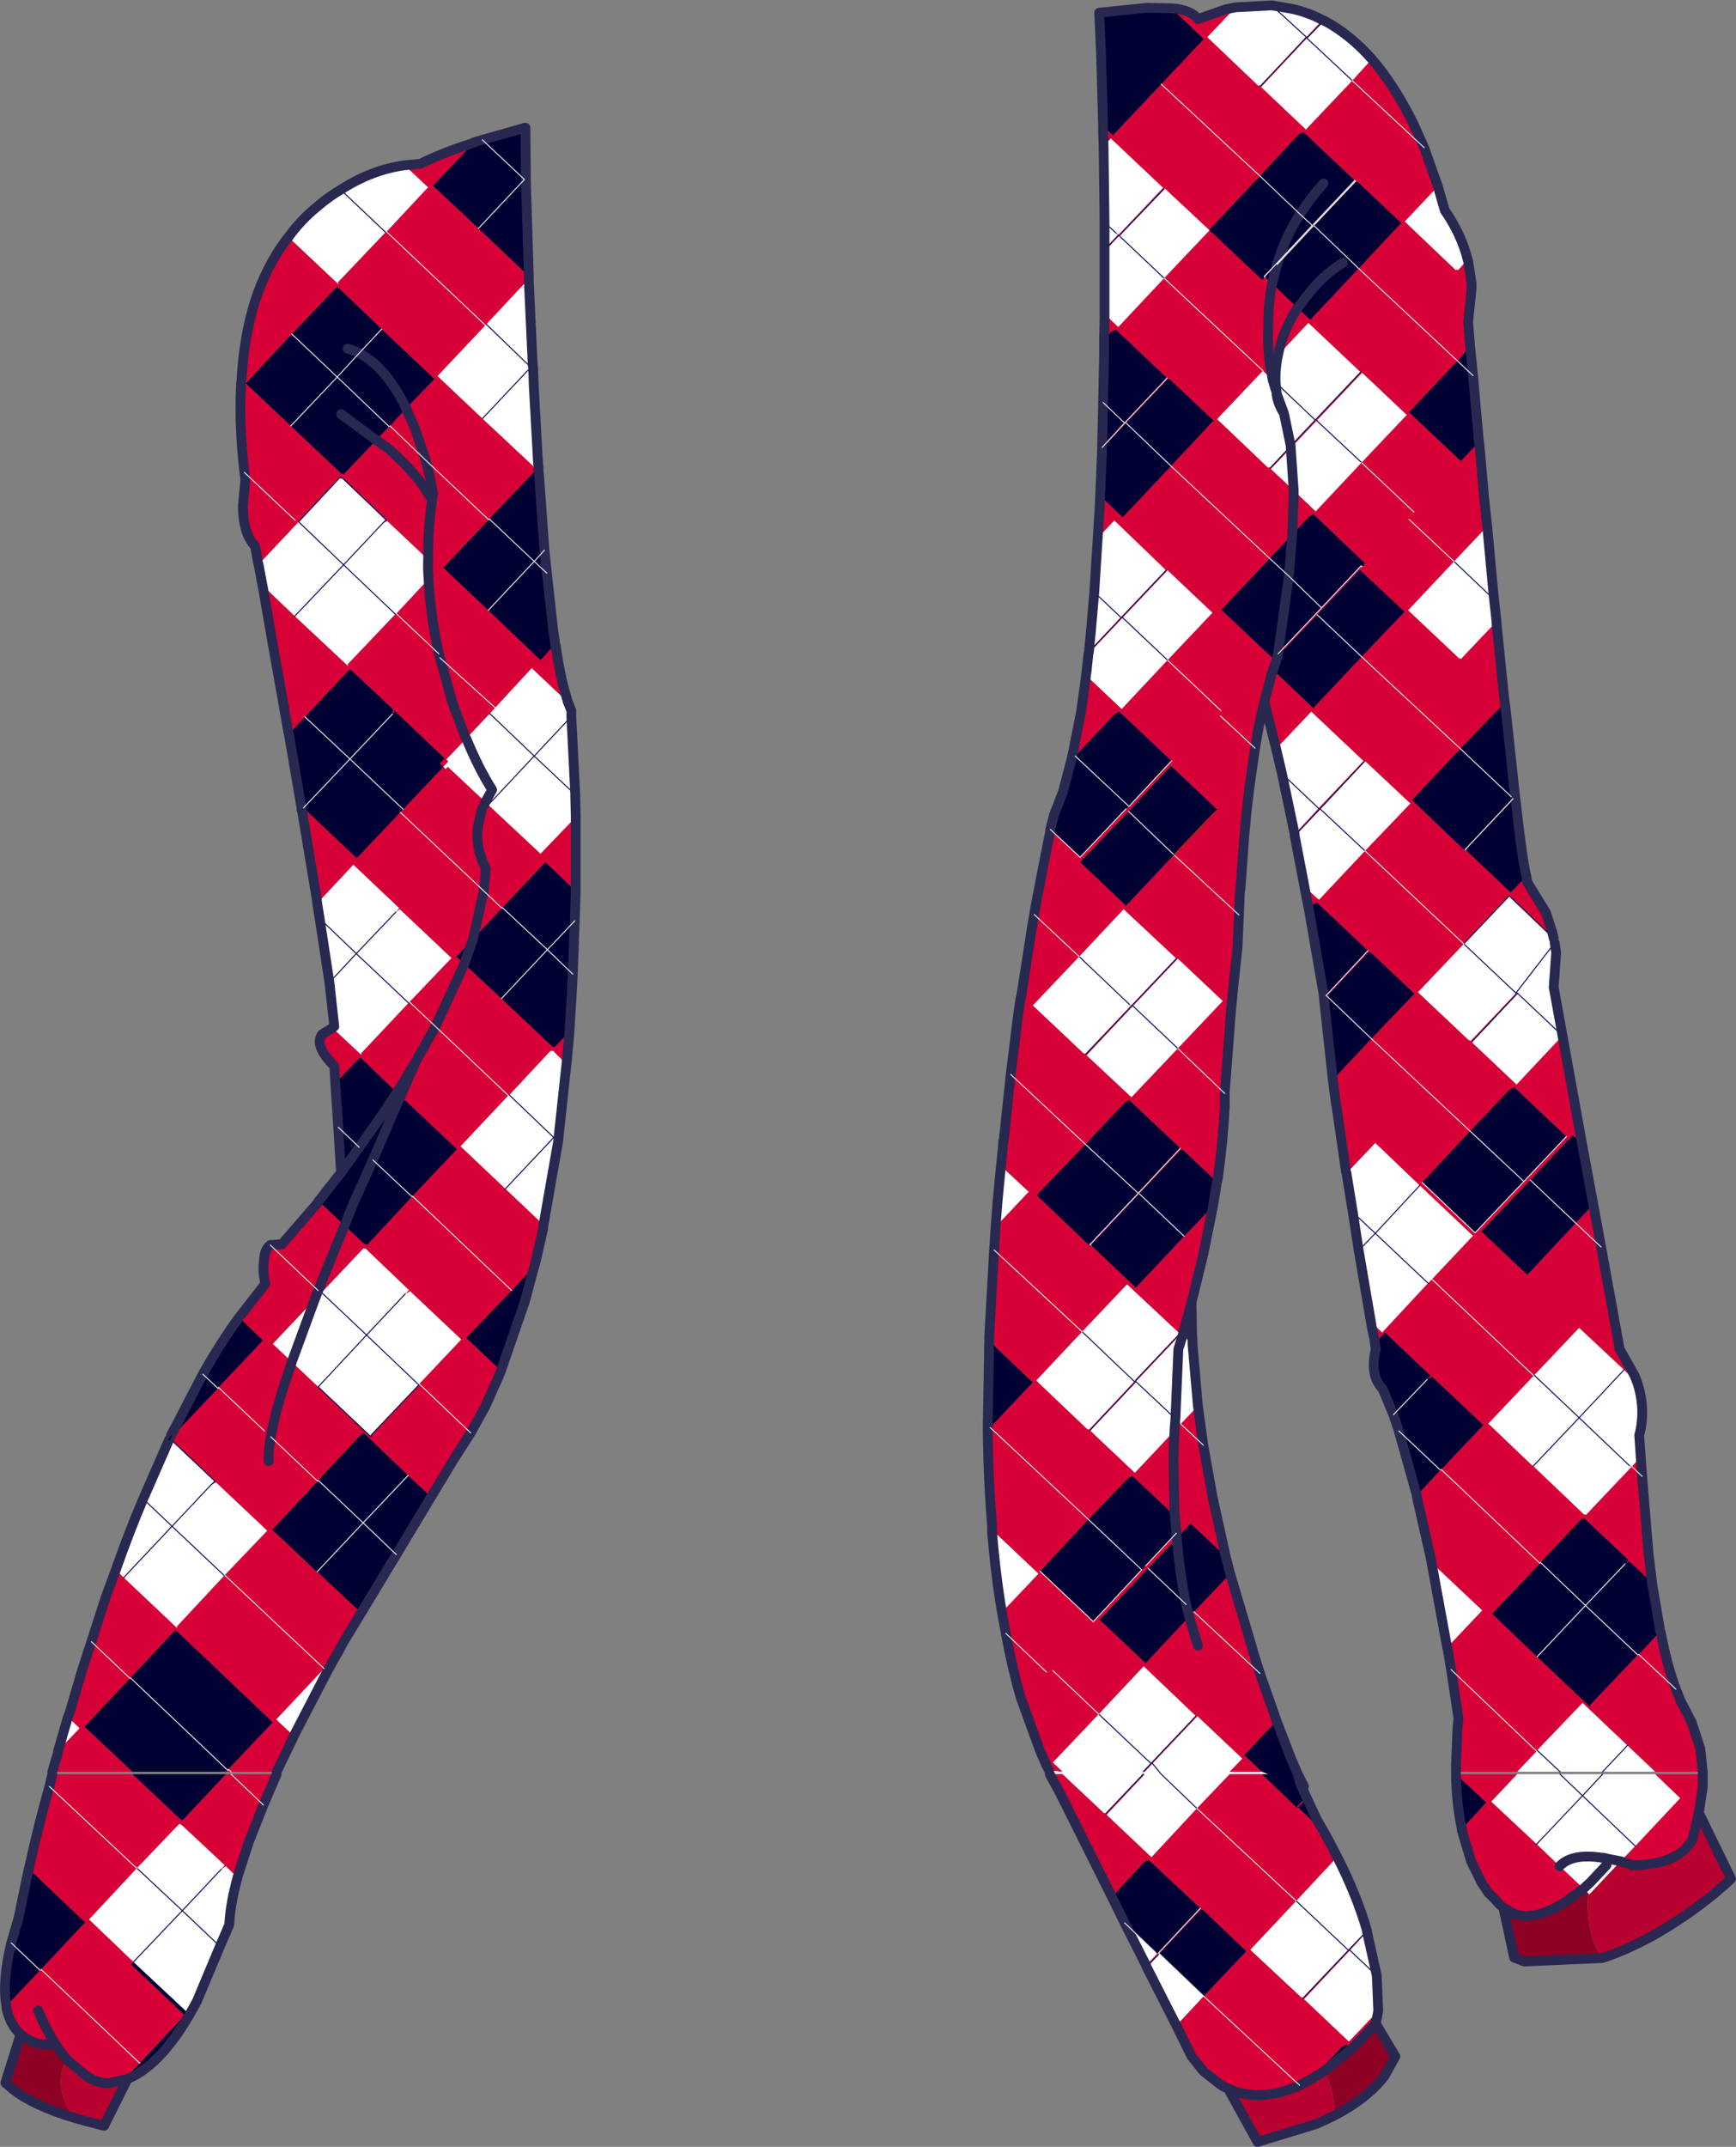 <?xml version="1.0" encoding="UTF-8" standalone="no"?>
<svg xmlns:xlink="http://www.w3.org/1999/xlink" height="219.5px" width="177.6px" xmlns="http://www.w3.org/2000/svg">
  <rect width="100%" height="100%" fill="#808080" stroke="none"/>
  <g transform="matrix(1.0, 0.0, 0.0, 1.0, 0.5, 0.5)">
    <path d="M149.65 26.05 L148.65 27.15 148.55 27.05 148.45 27.15 143.2 22.15 146.6 18.55 147.3 21.0 Q149.0 23.45 149.65 26.05 M137.85 7.75 L133.1 12.75 128.5 8.4 133.2 3.4 134.95 1.6 Q137.6 3.0 139.85 5.55 L137.85 7.75 133.2 3.4 137.85 7.75 M134.8 1.55 L133.15 3.3 128.45 8.3 128.35 8.2 128.25 8.3 123.0 3.3 125.9 0.25 129.6 0.05 131.65 0.4 Q133.3 0.75 134.8 1.55 M29.0 23.75 Q30.3 21.95 32.05 20.55 33.15 19.6 34.35 18.9 L38.95 23.25 34.35 18.9 Q37.55 16.85 40.9 16.4 L43.3 18.65 39.05 23.2 38.95 23.25 34.05 28.4 34.15 28.5 34.1 28.55 29.0 23.75 M53.6 28.2 L54.0 36.85 53.8 37.05 54.05 37.2 54.1 38.85 54.55 46.95 54.25 47.25 54.35 47.35 54.3 47.4 48.85 42.3 44.25 37.95 49.15 32.75 49.25 32.65 53.5 28.1 53.6 28.2 M57.6 71.3 L57.75 71.65 57.95 72.15 57.95 72.75 58.35 80.75 58.35 80.95 58.4 83.05 54.8 86.8 49.45 81.8 49.15 81.5 45.3 77.9 45.1 78.15 44.85 77.9 45.35 77.35 45.15 77.15 47.2 75.0 Q48.45 78.05 49.85 80.25 L49.15 81.5 49.85 80.25 Q48.45 78.05 47.2 75.0 L49.6 72.45 50.15 71.85 53.9 67.8 57.6 71.3 M57.45 108.3 L56.7 115.25 56.15 115.8 51.6 111.45 56.15 115.8 51.2 121.05 46.6 116.7 51.5 111.5 51.6 111.45 55.85 106.9 55.95 107.0 56.05 106.9 57.45 108.3 M56.6 116.2 L55.1 124.75 51.2 121.05 56.15 115.8 56.6 116.2 M33.0 170.35 L29.55 177.0 27.75 175.3 32.65 170.1 32.7 170.05 33.0 170.35 M5.45 178.5 L6.45 175.05 7.65 176.2 5.45 178.5 M11.35 160.0 Q12.7 156.15 14.15 152.75 L16.8 146.7 16.95 146.75 17.0 146.7 21.5 150.95 21.1 151.3 21.6 151.05 26.85 156.0 22.5 160.55 22.45 160.6 17.6 165.8 17.65 165.85 17.6 165.95 12.15 160.8 11.35 160.0 M33.5 104.6 L33.7 104.45 33.2 99.95 32.2 93.4 31.95 91.85 35.65 87.9 40.35 92.35 40.0 92.75 40.4 92.45 45.7 97.45 41.4 101.95 41.3 102.05 36.45 107.2 36.5 107.3 36.45 107.35 33.5 104.6 M26.35 59.35 L25.95 57.2 30.05 52.85 34.3 48.3 34.4 48.4 34.5 48.35 39.0 52.65 38.65 53.0 34.65 57.25 30.05 52.85 34.65 57.25 38.65 53.0 39.1 52.75 43.3 56.7 Q43.25 57.7 43.35 58.7 L40.05 62.25 39.95 62.3 35.05 67.45 35.15 67.55 35.1 67.6 29.65 62.5 26.35 59.35 M129.6 0.05 L133.15 3.3 129.6 0.05 M112.4 14.4 L113.15 13.65 118.5 18.7 113.95 23.5 113.7 23.35 113.9 23.55 112.5 25.05 112.5 22.25 112.4 14.4 M112.5 25.2 L114.0 23.6 118.6 18.8 118.65 18.75 123.2 23.0 123.25 23.05 118.6 27.95 113.9 32.95 112.5 31.6 112.5 25.2 M112.5 22.25 L113.7 23.35 112.5 22.25 M131.85 49.65 L129.5 47.45 131.55 45.3 134.2 42.5 138.85 37.6 143.4 41.9 143.45 41.9 138.8 46.8 134.2 42.5 138.8 46.8 134.1 51.8 134.0 51.7 131.85 49.65 131.55 45.3 131.85 49.65 M131.55 45.1 L129.45 47.35 129.35 47.25 129.25 47.35 124.0 42.35 128.7 37.4 129.7 38.35 130.1 39.65 130.1 39.85 Q130.25 40.85 130.85 41.75 L131.55 45.1 130.85 41.75 130.15 39.85 130.1 39.65 130.0 38.6 134.05 42.45 130.0 38.6 Q129.95 37.15 130.25 35.8 L133.35 32.5 138.7 37.55 134.1 42.4 134.05 42.45 131.55 45.1 M118.6 27.95 L114.0 23.6 118.6 27.95 M152.6 63.05 L148.95 66.9 148.85 66.8 148.8 66.85 143.55 61.9 148.25 56.9 151.65 53.3 152.2 59.3 152.35 60.8 152.6 63.05 M111.8 54.5 L113.5 52.7 118.8 57.8 114.25 62.6 114.2 62.65 110.9 66.15 111.1 64.1 111.45 60.05 111.8 54.5 M110.85 66.35 L114.35 62.65 118.95 57.8 123.55 62.15 118.95 67.0 114.25 72.0 110.6 68.55 110.6 68.5 110.65 68.25 110.85 66.35 M114.35 62.65 L118.95 67.0 114.35 62.65 M130.05 76.05 L133.65 72.25 139.0 77.3 134.4 82.15 131.95 84.8 130.65 78.6 130.05 76.05 M131.95 84.95 L134.55 82.2 139.1 77.35 139.15 77.3 143.8 81.65 139.15 86.5 134.45 91.5 134.3 91.4 132.95 90.15 131.95 84.95 M149.25 96.0 L153.9 91.1 158.45 95.45 158.55 95.9 158.7 96.9 158.45 100.45 159.35 105.4 154.65 110.4 150.05 106.05 154.75 101.05 154.65 100.95 154.6 101.05 149.95 105.95 149.85 105.85 149.8 105.9 144.55 100.95 149.25 96.0 154.6 101.05 149.25 96.0 M130.65 78.6 L134.4 82.15 130.65 78.6 M111.45 60.05 L114.2 62.65 111.45 60.05 M134.55 82.2 L139.15 86.5 134.55 82.2 M121.5 136.95 L122.05 143.25 120.3 145.1 119.75 144.55 120.05 137.45 120.5 136.0 120.05 137.45 119.75 144.55 119.65 145.8 115.6 150.1 115.5 150.0 111.0 145.75 115.7 140.75 120.25 135.95 120.5 136.0 121.5 136.95 M136.3 189.35 Q138.3 193.25 139.35 196.9 L137.5 198.85 137.45 198.9 132.8 203.8 132.7 203.7 132.65 203.75 127.4 198.85 132.1 193.85 137.45 198.9 132.1 193.85 136.3 189.35 M139.35 197.0 L140.25 201.05 140.35 201.5 140.5 205.1 137.5 208.25 132.9 203.9 137.6 198.9 139.35 197.0 M119.85 206.6 L116.8 200.6 118.0 199.35 118.1 199.25 122.65 203.6 119.85 206.6 M116.75 200.45 L114.55 196.1 117.7 199.1 117.9 199.25 116.75 200.45 M107.45 180.9 L107.3 180.55 108.2 180.65 107.2 179.7 111.9 174.75 116.5 169.85 121.85 174.95 117.3 179.75 117.25 179.8 111.9 174.75 117.25 179.8 116.45 180.65 116.6 180.65 117.4 179.8 122.0 174.95 126.6 179.3 125.3 180.65 128.6 180.65 129.3 180.9 128.6 180.9 125.3 180.9 121.95 184.4 117.3 189.4 112.7 185.05 116.6 180.9 116.45 180.9 112.6 184.95 112.5 184.85 112.45 184.9 108.2 180.9 107.45 180.9 M102.0 164.35 Q101.35 160.5 101.0 156.2 L101.15 156.05 105.75 160.4 102.0 164.35 M101.35 124.95 L101.55 122.4 101.9 118.7 104.75 121.35 101.35 124.95 M120.0 106.7 L115.25 111.7 115.15 111.6 110.65 107.4 115.4 102.35 120.0 97.5 124.5 101.75 124.6 101.85 120.0 106.7 115.4 102.35 120.0 106.7 M109.9 97.3 L114.45 92.45 119.85 97.5 115.3 102.3 115.05 102.2 115.25 102.35 110.55 107.3 110.45 107.2 110.4 107.25 105.15 102.3 109.9 97.3 115.05 102.2 109.9 97.3 M139.75 134.65 L138.5 127.35 137.9 123.45 137.25 119.45 140.2 116.35 144.75 120.7 150.2 125.85 146.0 130.3 145.6 130.7 140.9 135.75 139.75 134.65 M156.4 140.15 L156.45 140.1 161.05 135.25 165.65 139.55 167.0 140.85 Q167.9 143.6 167.2 146.25 L167.35 148.45 166.45 149.45 166.2 149.35 161.05 144.45 165.65 139.55 161.05 144.45 166.2 149.35 166.4 149.5 161.75 154.4 161.65 154.3 161.6 154.4 156.35 149.4 156.2 149.3 151.75 145.05 156.4 140.15 M48.85 42.3 L53.8 37.05 48.85 42.3 M57.95 72.75 L54.15 76.8 49.6 72.45 54.15 76.8 57.95 72.75 M58.35 80.75 L54.15 76.8 49.45 81.8 54.15 76.8 58.35 80.75 M39.95 62.3 L34.65 57.25 39.95 62.3 M34.65 57.25 L29.65 62.5 34.65 57.25 M40.0 92.75 L35.95 97.0 32.2 93.4 35.95 97.0 40.0 92.75 M33.2 99.95 L35.95 97.0 41.3 102.05 35.95 97.0 33.2 99.95 M31.7 132.35 L32.4 131.65 36.7 127.1 36.8 127.2 36.85 127.1 41.35 131.4 40.95 131.8 41.45 131.5 46.7 136.45 42.4 141.0 42.35 141.1 37.45 146.25 37.5 146.3 37.45 146.4 32.05 141.3 29.35 138.75 31.7 132.35 29.35 138.75 27.4 136.9 31.7 132.35 M32.4 131.65 L37.0 136.0 32.05 141.3 37.0 136.0 32.4 131.65 M40.95 131.8 L37.0 136.0 42.35 141.1 37.0 136.0 40.95 131.8 M13.5 190.5 L17.85 185.95 17.95 186.05 18.0 186.0 22.5 190.2 22.15 190.6 22.6 190.3 23.8 191.45 Q23.05 194.2 22.95 196.3 L22.0 198.5 19.65 204.1 18.6 205.2 13.15 200.1 8.6 195.75 13.5 190.5 18.15 194.85 22.15 190.6 18.15 194.85 13.5 190.5 M21.1 151.3 L17.1 155.55 14.15 152.75 17.1 155.55 21.1 151.3 M12.15 160.8 L17.1 155.55 22.45 160.6 17.1 155.55 12.15 160.8 M22.0 198.5 L18.15 194.85 13.15 200.1 18.15 194.85 22.0 198.5 M115.7 140.75 L119.75 144.55 115.7 140.75 M115.55 140.75 L110.9 145.7 110.8 145.6 110.75 145.65 105.5 140.65 110.2 135.65 115.55 140.75 110.2 135.65 114.8 130.8 120.2 135.85 115.65 140.65 115.55 140.75 M117.4 179.8 L118.3 180.9 121.95 184.4 118.3 180.9 117.4 179.8 M152.35 60.8 L148.25 56.9 152.35 60.8 M154.75 101.05 L159.35 105.4 154.75 101.05 M154.65 100.95 L158.55 95.9 154.65 100.95 M138.5 127.35 L140.2 125.6 145.6 130.7 140.2 125.6 138.5 127.35 M137.9 123.45 L140.2 125.6 144.75 120.7 140.2 125.6 137.9 123.45 M168.85 180.65 L163.45 180.65 159.1 180.65 154.7 180.65 156.7 178.55 156.75 178.45 159.1 180.65 156.75 178.45 161.4 173.6 166.0 177.95 168.85 180.65 M147.55 167.95 L145.95 159.25 151.15 164.15 147.55 167.95 M156.45 140.1 L161.05 144.45 156.35 149.4 161.05 144.45 156.45 140.1 M154.7 180.9 L159.1 180.9 163.45 180.9 168.85 180.9 171.4 183.35 166.8 188.25 161.4 183.1 163.45 180.9 161.4 183.1 166.8 188.25 165.3 189.8 164.0 189.55 163.6 189.45 163.45 189.45 Q160.35 188.95 159.05 190.3 160.35 188.95 163.45 189.45 L163.6 189.45 164.0 189.55 165.3 189.8 162.1 193.2 162.0 193.1 161.5 192.6 159.05 190.3 156.7 188.05 152.05 183.7 154.7 180.9 M159.1 180.9 L161.4 183.1 156.7 188.05 161.4 183.1 159.1 180.9 M163.45 180.65 L166.0 177.95 163.45 180.65 M163.85 190.2 L162.2 191.95 161.5 192.6 162.2 191.95 163.85 190.2 M49.25 32.65 L53.8 37.05 49.25 32.65 M140.35 201.5 L137.6 198.9 140.35 201.5" fill="#ffffff" fill-rule="evenodd" stroke="none"/>
    <path d="M146.6 18.55 L143.2 22.15 148.45 27.15 148.55 27.05 148.65 27.15 149.65 26.05 149.7 26.2 150.05 28.5 150.05 29.0 149.7 32.4 149.9 34.95 148.6 36.4 138.5 26.95 148.6 36.4 143.65 41.65 148.95 46.65 150.8 44.7 150.85 44.9 151.3 50.05 151.35 50.6 151.65 53.3 148.25 56.9 143.55 61.9 148.8 66.85 148.85 66.8 148.95 66.9 152.6 63.05 152.6 63.2 153.4 71.05 153.45 71.3 153.45 71.5 153.5 71.65 153.4 71.55 152.95 71.85 148.9 76.05 138.8 66.65 148.9 76.05 143.95 81.3 149.4 86.5 149.45 86.4 154.05 90.75 155.65 89.1 155.75 89.7 157.65 92.8 158.3 94.8 158.45 95.45 153.9 91.1 149.25 96.0 139.15 86.5 149.25 96.0 144.55 100.95 149.8 105.9 149.85 105.85 149.95 105.95 154.6 101.05 154.65 100.95 154.75 101.05 150.05 106.05 154.65 110.4 159.35 105.4 161.35 116.45 160.4 115.55 156.05 120.15 151.05 125.4 155.75 129.85 160.7 124.55 163.3 127.0 160.7 124.55 162.5 122.65 163.3 127.0 165.2 137.45 166.7 140.1 167.0 140.85 165.65 139.55 161.05 135.25 156.45 140.1 156.4 140.15 146.0 130.3 156.4 140.15 151.75 145.05 156.2 149.3 156.35 149.4 161.6 154.4 161.65 154.3 161.75 154.4 166.4 149.5 166.2 149.35 166.45 149.45 167.35 148.45 167.5 150.45 168.15 158.35 168.45 160.75 168.5 161.3 166.15 159.1 165.75 159.4 166.1 159.0 161.6 154.75 161.5 154.8 161.4 154.7 157.1 159.25 157.05 159.35 146.95 149.75 157.05 159.35 152.15 164.5 156.75 168.9 162.15 174.0 162.25 173.95 162.15 173.85 167.05 168.7 167.15 168.65 169.35 166.3 169.4 166.4 Q170.05 169.8 170.95 172.2 L171.45 173.45 172.55 175.55 173.45 178.3 173.7 180.65 168.85 180.65 166.0 177.95 161.4 173.6 156.75 178.45 156.7 178.55 154.7 180.65 148.45 180.65 148.45 180.1 148.6 176.25 148.7 175.15 147.95 170.2 147.6 168.1 147.55 167.95 151.15 164.15 145.95 159.25 145.85 158.7 144.45 152.55 144.45 152.4 146.85 149.8 146.95 149.75 151.25 145.2 146.0 140.25 145.5 140.55 145.85 140.15 141.2 135.75 140.15 136.85 140.1 136.4 139.85 135.25 139.75 134.65 140.9 135.75 145.6 130.7 146.0 130.3 150.2 125.85 144.75 120.7 140.2 116.35 137.25 119.45 137.2 119.3 136.25 112.75 136.15 112.2 135.85 109.9 139.8 105.7 144.2 101.1 139.7 96.85 139.65 96.9 139.55 96.8 135.25 101.35 134.95 101.65 134.95 101.5 134.9 101.15 135.15 101.3 139.45 96.7 134.2 91.75 133.75 92.05 133.4 92.45 133.05 90.7 132.95 90.15 134.3 91.4 134.45 91.5 139.15 86.5 143.8 81.65 139.15 77.3 139.1 77.35 134.55 82.2 131.95 84.95 131.95 84.8 134.4 82.15 139.0 77.3 133.65 72.25 130.05 76.05 128.85 71.25 129.6 68.4 129.75 68.0 129.6 68.4 128.85 71.25 Q128.3 73.45 127.9 76.0 L127.5 78.75 Q127.1 81.45 126.85 84.45 L126.8 84.9 126.4 90.45 126.35 90.65 126.25 93.05 119.6 86.9 126.25 93.05 126.1 96.4 125.65 100.6 125.5 102.2 125.45 102.65 124.8 111.2 124.8 111.3 124.8 112.35 124.8 112.55 Q124.65 115.9 124.1 119.95 L124.0 120.35 120.5 117.05 120.45 117.1 120.35 117.0 116.05 121.55 111.1 126.8 115.7 131.15 120.65 125.9 123.6 122.8 122.6 127.75 121.4 132.65 121.45 135.75 121.45 135.9 121.5 136.5 121.5 136.95 120.5 136.0 120.25 135.95 115.7 140.75 111.0 145.75 115.5 150.0 115.6 150.1 119.65 145.8 119.75 144.55 120.3 145.1 122.05 143.25 122.6 147.25 123.55 152.55 123.65 153.0 124.75 158.0 124.9 158.65 121.4 155.35 121.3 155.25 119.9 156.8 119.85 156.25 119.9 156.8 116.95 159.85 112.0 165.1 116.7 169.55 121.15 164.8 120.85 163.55 121.65 164.3 125.35 160.4 127.6 168.0 127.75 168.55 127.8 168.7 128.4 170.6 130.1 175.45 126.8 178.95 128.6 180.65 125.3 180.65 126.6 179.3 122.0 174.95 117.4 179.8 116.6 180.65 116.45 180.65 117.25 179.8 117.3 179.75 121.85 174.95 116.5 169.85 111.9 174.75 107.2 179.7 108.2 180.65 107.3 180.55 106.8 180.5 106.65 180.15 106.6 180.1 106.25 179.3 105.9 178.5 104.1 173.55 103.95 173.15 Q103.05 170.05 102.4 166.5 L102.0 164.35 105.75 160.4 101.15 156.05 101.0 156.2 101.0 156.1 101.0 156.05 101.0 155.55 Q100.6 150.9 100.55 145.7 L100.55 145.25 100.8 145.45 105.15 140.85 100.7 136.6 100.7 136.5 100.7 136.35 100.7 136.25 100.7 136.15 101.2 127.3 101.35 124.95 104.75 121.35 101.9 118.7 101.95 118.3 102.15 116.15 102.2 115.95 102.9 109.35 103.6 103.7 103.9 101.6 104.0 101.2 105.1 94.15 105.3 93.0 105.35 92.7 105.45 92.1 106.35 87.45 106.9 84.7 106.95 84.3 110.0 87.15 114.7 82.2 115.0 81.95 119.35 77.3 114.0 72.25 113.55 72.5 109.5 76.8 109.1 77.2 109.25 76.55 110.1 72.25 110.55 69.0 110.6 68.55 114.25 72.0 118.95 67.0 123.55 62.15 118.95 57.8 114.35 62.65 110.85 66.35 110.9 66.15 114.2 62.65 114.25 62.6 118.8 57.8 113.5 52.7 111.8 54.5 112.0 51.3 112.05 50.2 114.35 52.4 119.3 47.15 123.65 42.5 119.15 38.25 119.1 38.3 119.0 38.2 114.7 42.75 112.25 45.4 112.25 45.25 114.55 42.75 114.6 42.7 118.9 38.15 113.65 33.2 113.15 33.45 112.45 34.25 112.5 32.05 112.5 31.6 113.9 32.95 118.6 27.95 123.25 23.05 128.6 28.1 128.65 28.05 128.65 28.1 128.9 27.85 128.85 27.75 130.2 26.35 133.75 22.55 133.8 22.5 138.1 17.95 132.85 13.0 132.35 13.25 128.4 17.5 118.3 8.1 128.4 17.5 123.2 23.0 118.65 18.75 118.6 18.8 114.0 23.6 112.5 25.2 112.5 25.05 113.9 23.55 113.7 23.35 113.95 23.5 118.5 18.7 113.15 13.65 112.4 14.4 112.35 12.9 112.35 12.4 113.35 13.35 118.3 8.1 122.65 3.5 119.35 0.35 119.95 0.4 Q121.55 0.7 122.05 1.45 L124.9 0.45 125.9 0.25 123.0 3.3 128.25 8.3 128.35 8.2 128.45 8.3 133.15 3.3 134.8 1.55 134.95 1.6 133.2 3.4 128.5 8.4 133.1 12.75 137.85 7.75 145.2 14.6 137.85 7.75 139.85 5.55 Q142.1 8.15 144.0 11.95 L144.05 12.05 145.2 14.6 146.6 18.55 M133.9 22.55 L133.8 22.5 133.9 22.55 130.15 26.55 130.2 26.35 130.15 26.55 128.9 27.85 129.65 28.5 129.55 28.95 Q129.25 30.7 129.25 32.6 129.15 34.75 129.4 36.65 L129.7 38.35 128.7 37.4 124.0 42.35 129.25 47.35 129.35 47.25 129.45 47.35 131.55 45.1 131.55 45.3 131.55 45.1 134.05 42.45 134.1 42.4 138.7 37.55 133.35 32.5 130.25 35.8 Q130.7 33.45 132.05 31.3 L132.25 31.0 132.05 31.3 Q130.7 33.45 130.25 35.8 129.95 37.15 130.0 38.6 L130.1 39.65 129.7 38.35 129.4 36.65 Q129.15 34.75 129.25 32.6 129.25 30.7 129.55 28.95 L129.65 28.5 132.25 31.0 133.55 32.2 138.5 26.95 142.85 22.3 138.35 18.05 138.3 18.1 138.2 18.0 133.9 22.55 M29.0 23.75 L34.1 28.55 34.15 28.5 34.05 28.4 38.95 23.25 39.05 23.2 43.3 18.65 40.9 16.4 41.4 16.35 42.5 16.25 Q44.7 15.15 47.8 14.15 L48.0 14.05 43.8 18.5 48.45 22.85 53.6 27.75 53.6 27.85 53.6 28.0 53.6 28.1 53.6 28.2 53.5 28.1 49.25 32.65 49.15 32.75 39.05 23.2 49.15 32.75 44.25 37.95 48.85 42.3 54.3 47.4 54.35 47.35 54.25 47.25 54.55 46.95 54.6 47.15 54.6 47.6 54.65 48.1 54.2 47.7 49.55 52.55 49.5 52.65 43.05 46.55 49.5 52.65 44.85 57.55 49.45 61.9 54.8 67.0 56.3 65.35 56.35 65.5 Q56.8 68.65 57.4 70.6 L57.6 71.3 53.9 67.8 50.15 71.85 44.5 66.75 50.15 71.85 49.6 72.45 47.2 75.0 45.15 77.15 45.35 77.35 44.85 77.9 44.5 77.55 45.0 77.05 39.9 72.2 39.65 72.5 39.7 72.0 35.3 67.9 30.7 72.8 29.05 74.55 29.0 74.4 28.35 70.65 27.4 65.35 26.4 59.6 26.35 59.35 29.65 62.5 35.1 67.6 35.15 67.55 35.05 67.45 39.95 62.3 40.05 62.25 44.4 66.35 Q43.55 62.55 43.35 58.85 L43.35 58.7 43.35 58.85 Q43.55 62.55 44.4 66.35 L44.5 66.75 44.4 66.35 40.05 62.25 43.35 58.7 Q43.25 57.7 43.3 56.7 L43.3 56.2 Q43.3 53.4 43.7 50.7 L43.8 49.95 43.45 48.1 43.05 46.55 43.45 48.1 43.8 49.95 43.7 50.7 Q43.3 53.4 43.3 56.2 L43.3 56.7 39.1 52.75 38.65 53.0 39.0 52.65 34.5 48.35 34.4 48.4 34.3 48.3 30.05 52.85 25.95 57.2 25.9 57.05 25.6 55.35 Q24.35 54.05 24.35 51.2 L24.6 48.55 24.5 47.8 Q23.95 43.05 24.15 39.0 L24.15 38.9 24.15 38.85 24.2 38.4 Q24.45 33.9 25.6 30.25 26.75 26.75 28.75 24.05 L29.0 23.75 M53.3 17.65 L53.3 18.0 53.15 17.85 53.3 17.65 M54.0 36.85 L54.05 37.2 53.8 37.05 54.0 36.85 M58.4 83.05 L58.4 83.15 58.4 90.15 58.4 90.6 55.3 87.65 50.9 92.3 50.85 92.35 49.0 90.6 50.85 92.35 47.9 95.5 47.95 95.25 49.0 90.6 40.45 82.55 49.0 90.6 49.2 88.3 Q48.1 86.15 48.4 84.0 L48.75 82.4 49.0 81.85 49.15 81.5 49.45 81.8 54.8 86.8 58.4 83.05 M57.75 105.0 L57.75 105.15 57.5 107.85 57.45 108.3 56.05 106.9 55.95 107.0 55.85 106.9 51.6 111.45 51.5 111.5 46.6 116.7 51.2 121.05 55.1 124.75 55.05 125.2 54.25 128.7 54.15 129.0 51.85 131.45 41.7 121.8 51.85 131.45 47.2 136.3 50.75 139.65 50.6 140.05 49.15 143.3 47.65 146.0 45.8 148.9 43.6 152.55 41.25 150.35 36.65 145.95 32.05 150.85 32.0 150.95 27.2 146.4 32.0 150.95 27.35 155.9 31.8 160.1 31.95 160.2 36.45 164.4 34.6 167.45 34.05 168.5 33.8 168.9 33.0 170.35 32.7 170.05 32.65 170.1 22.5 160.55 32.65 170.1 27.75 175.3 29.55 177.0 29.4 177.35 27.8 180.65 23.15 180.65 22.6 180.65 22.8 180.5 22.85 180.4 27.4 175.6 22.1 170.55 22.0 170.45 17.45 166.15 12.85 171.05 12.8 171.1 8.85 167.35 10.3 162.85 11.2 160.4 11.35 160.0 12.15 160.8 17.6 165.95 17.65 165.85 17.6 165.8 22.45 160.6 22.5 160.55 26.85 156.0 21.6 151.05 21.1 151.3 21.5 150.95 17.0 146.7 16.95 146.75 16.8 146.7 16.85 146.65 17.0 146.3 17.0 146.25 17.05 146.25 17.15 146.35 21.8 141.45 21.85 141.35 26.4 136.55 23.95 134.2 24.15 133.95 26.65 130.75 Q26.35 129.55 26.5 128.45 26.55 127.2 27.15 126.8 L28.35 126.7 31.9 122.6 32.1 122.3 34.75 124.8 36.85 126.75 36.95 126.7 37.05 126.8 41.65 121.85 41.7 121.8 46.25 117.0 40.9 111.95 39.8 113.1 40.5 111.55 42.05 108.0 44.05 104.45 42.05 108.0 40.5 111.55 40.1 111.2 36.35 107.6 33.8 110.25 33.7 108.5 Q31.6 106.4 32.45 105.25 L33.5 104.6 36.45 107.35 36.5 107.3 36.45 107.2 41.3 102.05 41.4 101.95 45.7 97.45 40.4 92.45 40.0 92.75 40.35 92.35 35.65 87.9 31.95 91.85 31.9 91.4 30.4 82.4 30.35 82.3 30.35 82.15 30.3 81.85 30.45 82.0 30.55 82.1 36.0 87.25 40.45 82.55 40.75 82.25 44.85 77.9 45.1 78.15 45.3 77.9 49.15 81.5 49.0 81.85 48.75 82.4 48.4 84.0 Q48.1 86.15 49.2 88.3 L49.0 90.6 47.95 95.25 47.9 95.5 46.2 97.3 47.0 98.05 50.8 101.6 56.05 106.55 56.1 106.5 56.2 106.6 57.75 105.0 M56.7 115.25 L56.6 116.2 56.15 115.8 56.7 115.25 M13.05 180.65 L4.85 180.65 5.4 178.8 5.45 178.5 7.65 176.2 6.45 175.05 6.6 174.7 7.95 170.1 8.85 167.35 12.8 171.1 8.15 176.05 13.05 180.65 M34.4 119.4 L34.35 118.85 36.1 117.0 36.25 116.8 36.3 116.8 36.1 117.0 34.4 119.4 M41.05 41.25 L43.95 38.25 38.55 33.15 34.0 28.8 29.35 33.65 24.65 38.7 29.25 43.05 34.5 48.0 34.55 47.9 34.65 48.0 38.0 44.5 39.2 45.35 Q41.35 47.2 42.65 49.0 L43.45 50.2 43.7 50.7 43.45 50.2 42.65 49.0 Q41.35 47.2 39.2 45.35 L38.0 44.5 39.3 43.1 39.4 43.05 41.05 41.25 41.1 41.4 41.95 43.3 43.05 46.55 39.4 43.05 43.05 46.55 41.95 43.3 41.1 41.4 41.05 41.25 M129.4 56.6 L119.3 47.15 129.4 56.6 124.45 61.85 129.75 66.85 130.25 66.35 134.7 61.65 138.75 57.35 138.85 57.45 139.15 57.1 133.85 52.05 133.4 52.35 131.7 54.15 129.4 56.6 M131.85 49.65 L131.85 50.15 131.7 54.15 131.85 50.15 131.85 49.65 134.0 51.7 134.1 51.8 138.8 46.8 143.45 41.9 143.4 41.9 138.85 37.6 134.2 42.5 131.55 45.3 129.5 47.45 131.85 49.65 M118.6 27.95 L128.7 37.4 118.6 27.95 M144.15 51.85 L138.8 46.8 144.15 51.85 M130.2 66.6 L130.25 66.35 130.2 66.6 130.15 66.75 129.75 68.0 133.85 71.9 138.8 66.65 143.2 62.05 138.6 57.75 134.25 62.35 130.2 66.6 M143.65 52.6 L148.25 56.9 143.65 52.6 M124.4 72.15 L118.95 67.0 124.4 72.15 M154.1 80.95 L154.35 81.1 154.5 80.95 154.5 81.05 154.55 81.3 154.4 81.15 149.45 86.4 149.4 86.35 154.3 81.15 154.1 80.95 M123.65 82.65 L124.0 82.25 119.3 77.8 114.95 82.45 110.0 87.65 114.7 92.1 119.6 86.9 123.65 82.65 M124.35 72.7 L127.9 76.0 124.35 72.7 M133.15 183.25 L133.2 183.35 132.3 184.3 134.95 186.8 135.5 187.8 136.3 189.35 132.1 193.85 121.95 184.4 132.1 193.85 127.4 198.85 132.65 203.75 132.7 203.7 132.8 203.8 137.45 198.9 137.5 198.85 139.35 196.9 139.35 197.0 137.6 198.9 132.9 203.9 137.5 208.25 140.5 205.1 140.25 206.4 138.0 208.75 137.75 209.0 137.25 208.55 136.75 208.8 133.7 212.05 132.45 212.7 122.65 203.6 132.45 212.7 Q129.05 214.25 126.05 213.4 L125.15 213.05 124.6 212.8 124.4 212.65 124.3 212.6 122.6 211.25 121.4 209.75 119.85 206.6 122.65 203.6 127.0 199.0 122.55 194.75 122.5 194.8 122.4 194.7 118.1 199.25 118.0 199.35 116.8 200.6 116.75 200.45 117.9 199.25 117.7 199.1 118.0 199.2 122.3 194.6 117.0 189.65 116.55 189.9 113.25 193.45 107.95 182.85 107.9 182.75 106.9 180.9 107.45 180.9 108.2 180.9 112.45 184.9 112.5 184.85 112.6 184.95 116.45 180.9 116.6 180.9 112.7 185.05 117.3 189.4 121.95 184.4 125.3 180.9 128.6 180.9 132.2 184.35 132.3 184.3 132.2 184.2 133.15 183.25 M120.0 106.7 L124.6 101.85 124.5 101.75 120.0 97.5 115.4 102.35 110.65 107.4 115.15 111.6 115.25 111.7 120.0 106.7 124.8 111.3 120.0 106.7 M149.9 115.15 L139.8 105.7 149.9 115.15 145.0 120.4 150.4 125.55 155.4 120.3 159.75 115.7 154.4 110.65 153.95 110.9 149.9 115.15 M119.85 97.5 L114.45 92.45 109.9 97.3 105.15 102.3 110.4 107.25 110.45 107.2 110.55 107.3 115.25 102.35 115.05 102.2 115.3 102.3 119.85 97.5 M105.3 93.0 L109.9 97.3 105.3 93.0 M115.95 121.5 L120.25 116.9 115.0 111.95 114.55 112.25 110.55 116.5 102.9 109.35 110.55 116.5 105.55 121.7 111.0 126.9 111.1 126.8 111.0 126.75 115.95 121.5 M29.7 52.7 L24.5 47.8 29.7 52.7 M44.5 66.75 L44.55 66.9 45.8 71.4 47.1 74.85 47.2 75.0 47.1 74.85 45.8 71.4 44.55 66.9 44.5 66.75 M44.05 104.45 L41.4 101.95 44.05 104.45 46.85 98.4 47.0 98.05 46.85 98.4 44.05 104.45 51.5 111.5 44.05 104.45 M42.05 108.0 L40.3 110.9 40.1 111.2 40.3 110.9 42.05 108.0 M42.4 141.0 L46.7 136.45 41.45 131.5 40.95 131.8 41.35 131.4 36.85 127.1 36.8 127.2 36.7 127.1 32.4 131.65 31.7 132.35 31.8 132.1 32.05 131.45 34.6 125.15 34.75 124.8 34.6 125.15 32.05 131.45 31.8 132.1 31.7 132.35 27.4 136.9 29.35 138.75 32.05 141.3 37.45 146.4 37.5 146.3 37.45 146.25 42.35 141.1 42.4 141.0 47.65 146.0 42.4 141.0 M27.15 126.8 L32.05 131.45 27.15 126.8 M27.2 146.4 L27.55 144.7 Q28.1 142.35 29.25 139.1 L29.35 138.75 29.25 139.1 Q28.1 142.35 27.55 144.7 L27.2 146.4 Q26.9 148.0 27.0 148.9 26.9 148.0 27.2 146.4 M21.85 141.35 L26.55 145.8 21.85 141.35 M23.15 180.65 L22.85 180.4 23.15 180.65 M23.15 180.9 L26.45 184.05 23.15 180.9 27.8 180.9 26.45 184.05 24.95 187.85 23.9 191.1 23.8 191.45 22.6 190.3 22.15 190.6 22.5 190.2 18.0 186.0 17.95 186.05 17.85 185.95 13.5 190.5 8.6 195.75 13.15 200.1 12.9 200.35 18.4 205.55 13.8 210.45 12.4 211.9 12.55 212.05 12.15 212.15 10.8 212.45 Q9.8 212.65 8.4 211.8 L6.35 210.1 5.25 208.65 5.2 208.55 5.15 208.45 Q3.15 208.8 1.7 207.55 L1.6 207.5 Q0.5 206.5 0.15 204.75 L0.15 204.6 3.6 200.95 3.7 200.85 8.2 196.05 2.9 191.0 2.2 191.7 2.45 190.55 2.55 190.15 Q3.4 186.25 4.55 182.15 L4.85 180.9 13.05 180.9 18.0 185.55 18.05 185.5 18.15 185.65 22.6 180.9 23.15 180.9 M13.5 190.5 L13.2 190.25 4.55 182.15 13.2 190.25 13.5 190.5 M3.4 205.05 Q4.2 207.0 5.15 208.45 4.2 207.0 3.4 205.05 M3.7 200.85 L13.8 210.45 3.7 200.85 M121.4 132.65 L120.55 135.75 120.5 136.0 120.55 135.75 121.4 132.65 M120.3 145.1 L122.6 147.25 120.3 145.1 M119.7 154.5 L119.65 153.95 119.55 148.55 119.65 145.8 119.55 148.55 119.65 153.95 119.7 154.5 115.35 150.4 114.9 150.65 110.85 154.85 100.8 145.45 110.85 154.85 105.9 160.15 111.35 165.3 116.3 160.0 116.7 159.6 119.85 156.25 119.7 154.5 M110.2 135.65 L105.5 140.65 110.75 145.65 110.8 145.6 110.9 145.7 115.55 140.75 115.65 140.65 120.2 135.85 114.8 130.8 110.2 135.65 101.2 127.3 110.2 135.65 M102.4 166.5 L106.55 170.45 102.4 166.5 M107.2 170.3 L111.9 174.75 107.2 170.3 M128.4 170.6 L121.65 164.3 128.4 170.6 M122.05 167.75 L121.15 164.8 122.05 167.75 M166.45 149.45 L167.5 150.45 166.45 149.45 M148.45 180.9 L154.7 180.9 152.05 183.7 156.7 188.05 159.05 190.3 161.5 192.6 161.2 192.8 159.65 193.95 Q156.6 195.9 154.45 195.2 L153.3 194.55 152.9 194.2 152.35 193.6 151.75 193.0 151.05 191.95 150.0 189.8 149.05 186.65 149.05 186.5 151.55 183.8 148.45 180.9 M168.85 180.9 L173.7 180.9 173.7 182.2 173.3 184.85 172.65 187.55 Q171.15 190.2 166.5 190.2 L165.3 189.8 166.8 188.25 171.4 183.35 168.85 180.9 M147.95 170.2 L156.7 178.55 147.95 170.2 M167.15 168.65 L170.95 172.2 167.15 168.65" fill="#d80137" fill-rule="evenodd" stroke="none"/>
    <path d="M119.35 0.35 L122.65 3.5 118.3 8.1 113.35 13.35 112.35 12.4 112.15 5.2 111.95 0.8 116.8 0.3 119.35 0.35 M128.4 17.5 L132.35 13.25 132.85 13.0 138.1 17.95 133.8 22.5 133.75 22.55 132.5 21.4 128.4 17.5 132.5 21.4 Q133.55 19.75 134.9 18.25 133.55 19.75 132.5 21.4 L133.75 22.55 130.2 26.35 Q131.0 23.7 132.5 21.4 131.0 23.7 130.2 26.35 L128.85 27.75 128.9 27.85 128.65 28.1 128.65 28.05 128.6 28.1 123.25 23.05 123.2 23.0 128.4 17.5 M133.9 22.55 L138.2 18.0 138.3 18.1 138.35 18.05 142.85 22.3 138.5 26.95 133.9 22.55 138.5 26.95 133.55 32.2 132.25 31.0 129.65 28.5 130.15 26.55 129.65 28.5 128.9 27.85 130.15 26.55 133.9 22.55 M148.6 36.4 L149.9 34.95 150.2 37.9 150.8 44.7 148.95 46.65 143.65 41.65 148.6 36.4 150.2 37.9 148.6 36.4 M48.0 14.05 L48.85 13.8 53.25 12.55 53.3 17.65 53.15 17.85 53.3 18.0 53.6 27.75 48.45 22.85 43.8 18.5 48.0 14.05 M54.65 48.1 L55.2 55.75 55.45 58.1 56.1 64.0 56.2 64.6 56.3 65.35 54.8 67.0 49.45 61.9 44.85 57.55 49.5 52.65 49.55 52.55 54.2 47.7 54.65 48.1 M58.4 90.6 L58.3 93.65 58.1 99.1 57.95 101.95 57.75 105.0 56.2 106.6 56.1 106.5 56.05 106.55 50.8 101.6 47.0 98.05 47.9 95.5 47.0 98.05 46.2 97.3 47.9 95.5 50.85 92.35 50.9 92.3 55.3 87.65 58.4 90.6 M54.15 129.0 L53.2 132.55 50.75 139.65 47.2 136.3 51.85 131.45 54.15 129.0 M43.6 152.55 L40.05 158.45 36.45 164.4 31.95 160.2 31.8 160.1 27.35 155.9 32.0 150.95 32.05 150.85 36.65 145.95 41.25 150.35 43.6 152.55 M22.6 180.65 L13.05 180.65 8.15 176.05 12.8 171.1 12.85 171.05 17.45 166.15 22.0 170.45 22.1 170.55 27.4 175.6 22.85 180.4 22.8 180.5 22.6 180.65 M17.0 146.25 L20.25 140.0 Q22.05 136.8 23.95 134.2 L26.4 136.55 21.85 141.35 21.8 141.45 17.15 146.35 17.05 146.25 17.0 146.25 M32.1 122.3 L34.1 119.75 34.4 119.4 36.1 117.0 34.35 118.85 34.1 114.75 33.8 110.25 36.35 107.6 40.1 111.2 38.55 113.55 36.25 116.8 38.55 113.55 40.1 111.2 40.5 111.55 39.8 113.1 40.9 111.95 46.25 117.0 41.7 121.8 41.65 121.85 37.05 126.8 36.95 126.7 36.85 126.75 34.75 124.8 35.65 122.55 37.65 118.1 39.8 113.1 37.65 118.1 35.65 122.55 34.75 124.8 32.1 122.3 M30.3 81.85 L29.05 74.55 30.7 72.8 35.3 67.9 39.7 72.0 39.65 72.5 39.9 72.2 45.0 77.05 44.5 77.55 44.85 77.9 40.75 82.25 40.45 82.55 36.0 87.25 30.55 82.1 30.45 82.0 30.3 81.85 M38.0 44.5 L34.65 48.0 34.55 47.9 34.5 48.0 29.25 43.05 24.65 38.7 29.35 33.65 34.0 28.8 38.55 33.15 43.95 38.25 41.05 41.25 Q39.0 37.05 36.25 35.6 39.0 37.05 41.05 41.25 L39.4 43.05 39.3 43.1 38.0 44.5 34.4 41.85 38.0 44.5 M35.05 35.15 Q35.65 35.3 36.25 35.6 35.65 35.3 35.05 35.15 M48.45 22.85 L53.15 17.85 48.85 13.8 53.15 17.85 48.45 22.85 M36.25 35.6 L38.55 33.15 36.25 35.6 34.0 38.05 39.3 43.1 34.0 38.05 36.25 35.6 M112.25 45.25 L112.35 40.65 112.45 35.8 112.45 34.25 113.15 33.45 113.65 33.2 118.9 38.15 114.6 42.7 114.55 42.75 112.25 45.25 M112.25 45.4 L114.7 42.75 119.0 38.2 119.1 38.3 119.15 38.25 123.65 42.5 119.3 47.15 114.35 52.4 112.05 50.2 112.25 45.4 M129.4 56.6 L131.7 54.15 133.4 52.35 133.85 52.05 139.15 57.1 138.85 57.45 138.75 57.35 134.7 61.65 130.25 66.35 129.75 66.85 124.45 61.85 129.4 56.6 131.35 58.4 129.4 56.6 M136.9 26.35 Q134.65 27.7 132.75 30.35 L132.25 31.0 132.75 30.35 Q134.65 27.7 136.9 26.35 M130.2 66.6 L134.25 62.35 138.6 57.75 143.2 62.05 138.8 66.65 134.25 62.35 138.8 66.65 133.85 71.9 129.75 68.0 130.15 66.75 130.2 66.6 M148.9 76.05 L152.95 71.85 153.4 71.55 153.5 71.65 154.5 80.95 154.35 81.1 154.1 80.95 148.9 76.05 154.1 80.95 154.3 81.15 149.4 86.35 149.45 86.4 149.4 86.5 143.95 81.3 148.9 76.05 M131.7 54.15 L131.35 58.4 131.7 54.15 M112.35 40.65 L114.55 42.75 112.35 40.65 M109.5 76.8 L113.55 72.5 114.0 72.25 119.35 77.3 115.0 81.95 109.5 76.8 115.0 81.95 114.7 82.2 110.0 87.15 106.95 84.3 107.3 82.9 108.25 80.45 108.35 80.1 108.35 80.05 109.1 77.2 109.5 76.8 M155.65 89.1 L154.05 90.75 149.45 86.4 154.4 81.15 154.55 81.3 Q155.2 87.2 155.65 89.1 M119.6 86.9 L114.7 92.1 110.0 87.65 114.95 82.45 119.3 77.8 124.0 82.25 123.65 82.65 119.6 86.9 114.95 82.45 119.6 86.9 M134.7 61.65 L131.35 58.4 134.7 61.65 M130.25 66.35 L131.35 58.4 130.25 66.35 M119.3 47.15 L114.7 42.75 119.3 47.15 M133.4 92.45 L133.75 92.05 134.2 91.75 139.45 96.7 135.15 101.3 134.9 101.15 134.9 101.1 133.4 92.45 M124.0 120.35 L123.6 122.8 120.65 125.9 115.7 131.15 111.1 126.8 111.0 126.9 105.55 121.7 110.55 116.5 115.95 121.5 110.55 116.5 114.55 112.25 115.0 111.95 120.25 116.9 115.95 121.5 111.0 126.75 111.1 126.8 116.05 121.55 120.35 117.0 120.45 117.1 120.5 117.05 124.0 120.35 M124.9 158.65 L125.35 160.4 121.65 164.3 120.85 163.55 121.15 164.8 116.7 169.55 112.0 165.1 116.95 159.85 120.85 163.55 116.95 159.85 119.9 156.8 121.3 155.25 121.4 155.35 124.9 158.65 M130.1 175.45 L131.6 179.35 132.25 180.85 132.9 182.15 132.6 182.05 132.65 182.15 133.15 183.25 132.2 184.2 132.3 184.3 132.2 184.35 128.6 180.9 129.3 180.9 128.6 180.65 126.8 178.95 130.1 175.45 M133.2 183.35 L134.2 185.5 134.95 186.8 132.3 184.3 133.2 183.35 M114.55 196.1 L113.25 193.45 116.55 189.9 117.0 189.65 122.3 194.6 118.0 199.2 117.7 199.1 114.55 196.1 M100.55 145.25 L100.7 136.6 105.15 140.85 100.8 145.45 100.55 145.25 M134.95 101.65 L135.25 101.35 139.8 105.7 135.25 101.35 139.55 96.8 139.65 96.9 139.7 96.85 144.2 101.1 139.8 105.7 135.85 109.9 134.95 101.65 M149.9 115.15 L153.95 110.9 154.4 110.65 159.75 115.7 155.4 120.3 150.4 125.55 145.0 120.4 149.9 115.15 155.4 120.3 149.9 115.15 M120.65 125.9 L116.05 121.55 120.65 125.9 M160.7 124.55 L155.75 129.85 151.05 125.4 156.05 120.15 160.4 115.55 161.35 116.45 162.5 122.65 160.7 124.55 156.05 120.15 160.7 124.55 M55.45 58.1 L54.15 56.9 55.2 55.75 54.15 56.9 55.45 58.1 M49.55 52.55 L54.15 56.9 49.45 61.9 54.15 56.9 49.55 52.55 M29.35 33.65 L34.0 38.05 29.25 43.05 34.0 38.05 29.35 33.65 M30.7 72.8 L35.3 77.1 30.55 82.1 35.3 77.1 30.7 72.8 M40.75 82.25 L35.3 77.1 39.65 72.5 35.3 77.1 40.75 82.25 M50.9 92.3 L55.5 96.6 50.8 101.6 55.5 96.6 50.9 92.3 M58.3 93.65 L55.5 96.6 58.1 99.1 55.5 96.6 58.3 93.65 M36.25 116.8 L36.1 117.0 36.3 116.8 36.25 116.8 34.1 114.75 36.25 116.8 M37.65 118.1 L41.65 121.85 37.65 118.1 M40.05 158.45 L36.65 155.2 41.25 150.35 36.65 155.2 40.05 158.45 M21.8 141.45 L20.25 140.0 21.8 141.45 M32.05 150.85 L36.65 155.2 31.95 160.2 36.65 155.2 32.05 150.85 M22.6 180.9 L18.15 185.65 18.05 185.5 18.0 185.55 13.05 180.9 22.6 180.9 M12.85 171.05 L22.8 180.5 12.85 171.05 M0.65 198.15 L1.4 195.6 2.2 191.7 2.9 191.0 8.2 196.05 3.7 200.85 3.6 200.95 0.65 198.15 3.6 200.95 0.15 204.6 Q-0.3 202.1 0.65 198.15 M1.6 207.5 L1.7 207.55 1.6 207.5 M12.55 212.05 L12.4 211.9 13.8 210.45 18.4 205.55 12.9 200.35 13.15 200.1 18.6 205.2 19.65 204.1 Q16.25 210.55 12.55 212.05 M119.7 154.5 L119.85 156.25 116.7 159.6 116.3 160.0 110.85 154.85 116.3 160.0 111.35 165.3 105.9 160.15 110.85 154.85 114.9 150.65 115.35 150.4 119.7 154.5 M120.85 163.55 Q120.2 160.5 119.9 156.8 120.2 160.5 120.85 163.55 M132.6 182.05 L132.25 180.85 132.6 182.05 M118.1 199.25 L122.4 194.7 122.5 194.8 122.55 194.75 127.0 199.0 122.65 203.6 118.1 199.25 M133.7 212.05 L136.75 208.8 137.25 208.55 137.75 209.0 135.05 211.2 133.7 212.05 M168.5 161.3 L169.35 166.3 167.15 168.65 167.05 168.7 162.15 173.85 162.25 173.95 162.15 174.0 156.75 168.9 152.15 164.5 157.05 159.35 157.1 159.25 161.4 154.7 161.5 154.8 161.6 154.75 166.1 159.0 165.75 159.4 166.15 159.1 168.5 161.3 M144.45 152.4 L142.6 145.8 142.05 144.15 140.95 141.5 Q139.6 140.15 140.25 137.45 L140.15 136.85 141.2 135.75 145.85 140.15 145.5 140.55 146.0 140.25 151.25 145.2 146.95 149.75 146.85 149.8 144.45 152.4 M142.05 144.15 L145.5 140.55 142.05 144.15 M142.6 145.8 L146.85 149.8 142.6 145.8 M149.05 186.5 Q148.5 183.95 148.45 180.9 L151.55 183.8 149.05 186.5 M167.05 168.7 L161.7 163.65 165.75 159.4 161.7 163.65 167.05 168.7 M157.1 159.25 L161.7 163.65 156.75 168.9 161.7 163.65 157.1 159.25" fill="#000033" fill-rule="evenodd" stroke="none"/>
    <path d="M136.1 215.75 L135.8 215.9 134.2 216.65 128.15 218.5 125.5 213.7 126.05 213.4 Q129.05 214.25 132.45 212.7 L133.7 212.05 135.05 211.2 Q135.95 213.15 136.1 215.75 M7.0 216.0 L6.6 215.35 Q4.95 212.3 6.35 210.1 L8.4 211.8 Q9.8 212.65 10.8 212.45 L12.15 212.15 12.55 212.05 10.15 216.85 8.05 216.3 7.0 216.0 M173.3 184.85 L176.6 191.6 Q173.4 194.6 169.05 197.15 166.05 198.85 163.4 199.7 162.4 198.25 162.1 196.35 161.8 194.55 162.0 193.1 L162.1 193.2 165.3 189.8 166.5 190.2 Q171.15 190.2 172.65 187.55 L173.3 184.85" fill="#b8012f" fill-rule="evenodd" stroke="none"/>
    <path d="M140.25 206.4 L142.25 209.75 141.15 211.75 140.95 212.0 Q139.25 214.1 136.1 215.75 135.95 213.15 135.05 211.2 L137.75 209.0 138.0 208.75 140.25 206.4 M1.7 207.55 Q3.15 208.8 5.15 208.45 L5.2 208.55 5.25 208.65 6.35 210.1 Q4.95 212.3 6.6 215.35 L7.0 216.0 Q2.85 214.75 0.75 213.05 L0.05 212.45 1.6 207.5 1.7 207.55 M163.4 199.7 L155.45 200.05 154.4 199.65 153.3 194.55 154.45 195.2 Q156.6 195.9 159.65 193.95 L161.2 192.8 161.5 192.6 162.0 193.1 Q161.8 194.55 162.1 196.35 162.4 198.25 163.4 199.7" fill="#8d0125" fill-rule="evenodd" stroke="none"/>
    <path d="M133.2 3.4 L134.95 1.6 M133.15 3.3 L128.45 8.3 M38.95 23.25 L34.35 18.9 M133.2 3.4 L137.85 7.75 M133.15 3.3 L129.6 0.05 M113.9 23.55 L112.5 25.05 M114.0 23.6 L118.6 18.8 M113.7 23.35 L112.5 22.25 M131.55 45.1 L129.45 47.35 M114.0 23.6 L118.6 27.95 M138.7 37.55 L134.1 42.4 M134.05 42.45 L131.55 45.1 M134.05 42.45 L130.0 38.6 M138.8 46.8 L134.2 42.5 M118.8 57.8 L114.25 62.6 M114.2 62.65 L110.9 66.15 M118.95 67.0 L114.35 62.65 M131.95 84.95 L134.55 82.2 139.1 77.35 M149.25 96.0 L153.9 91.1 158.45 95.45 158.55 95.9 154.65 100.95 154.6 101.05 149.25 96.0 M134.4 82.15 L130.65 78.6 M114.2 62.65 L111.45 60.05 M139.15 86.5 L134.55 82.2 M109.9 97.3 L115.05 102.2 M115.3 102.3 L119.85 97.5 M110.55 107.3 L115.25 102.35 M150.05 106.05 L154.75 101.05 159.35 105.4 M120.0 106.7 L115.4 102.35 M53.8 37.05 L48.85 42.3 M38.65 53.0 L39.0 52.65 34.5 48.35 34.4 48.4 34.3 48.3 30.05 52.85 34.65 57.25 38.65 53.0 M49.6 72.45 L54.15 76.8 57.95 72.75 M49.45 81.8 L54.15 76.8 58.35 80.75 M34.65 57.25 L39.95 62.3 M29.65 62.5 L34.65 57.25 M51.6 111.45 L56.15 115.8 51.2 121.05 M32.2 93.4 L35.95 97.0 40.0 92.75 M41.3 102.05 L35.95 97.0 33.2 99.95 M32.05 141.3 L37.0 136.0 32.4 131.65 M32.05 141.3 L37.45 146.4 37.5 146.3 37.45 146.25 42.35 141.1 37.0 136.0 40.95 131.8 M16.8 146.7 L16.95 146.75 17.0 146.7 21.5 150.95 21.1 151.3 17.1 155.55 12.15 160.8 M14.15 152.75 L17.1 155.55 22.45 160.6 M13.5 190.5 L18.15 194.85 22.15 190.6 M13.15 200.1 L18.15 194.85 22.0 198.5 M119.75 144.55 L115.7 140.75 111.0 145.75 M115.55 140.75 L110.2 135.65 M115.65 140.65 L120.2 135.85 M117.3 179.75 L121.85 174.95 M111.9 174.75 L117.25 179.8 116.45 180.65 M116.45 180.9 L112.6 184.95 M121.95 184.4 L118.3 180.9 117.4 179.8 M137.5 198.85 L139.35 196.9 M132.8 203.8 L137.45 198.9 132.1 193.85 M118.0 199.35 L116.8 200.6 M148.25 56.9 L152.35 60.8 M145.6 130.7 L140.2 125.6 138.5 127.35 M144.75 120.7 L140.2 125.6 137.9 123.45 M165.65 139.55 L161.05 144.45 166.2 149.35 M156.35 149.4 L161.05 144.45 156.45 140.1 M156.7 188.05 L161.4 183.1 159.1 180.9 M159.1 180.65 L156.75 178.45 M163.45 180.9 L161.4 183.1 166.8 188.25 M166.0 177.95 L163.45 180.65 M137.6 198.9 L140.35 201.5 M53.8 37.05 L49.25 32.65" fill="none" stroke="#000055" stroke-linecap="round" stroke-linejoin="round" stroke-width="0.1"/>
    <path d="M149.65 26.05 Q149.0 23.45 147.3 21.0 L146.6 18.55 145.2 14.6 144.05 12.05 144.0 11.95 Q142.1 8.15 139.85 5.55 137.6 3.0 134.95 1.6 L134.8 1.55 Q133.3 0.75 131.65 0.4 L129.6 0.05 125.9 0.25 124.9 0.45 122.05 1.45 Q121.55 0.7 119.95 0.4 L119.35 0.35 116.8 0.3 111.95 0.8 112.15 5.2 112.35 12.4 112.35 12.9 112.4 14.4 112.5 22.25 112.5 25.05 112.5 25.2 112.5 31.6 112.5 32.05 112.45 34.25 112.45 35.8 112.35 40.65 112.25 45.25 112.25 45.4 112.05 50.2 112.0 51.3 111.8 54.5 111.45 60.05 111.1 64.1 110.9 66.15 110.85 66.35 110.65 68.25 110.6 68.5 110.6 68.55 110.55 69.0 110.1 72.25 109.25 76.55 109.1 77.2 108.35 80.05 108.35 80.1 108.25 80.45 107.3 82.9 106.95 84.3 106.9 84.7 106.35 87.45 105.45 92.1 105.35 92.7 105.3 93.0 105.1 94.15 104.0 101.2 103.9 101.6 103.6 103.7 102.9 109.35 102.2 115.95 102.15 116.15 101.95 118.3 101.9 118.7 101.55 122.4 101.35 124.95 101.2 127.3 100.7 136.15 100.7 136.25 100.7 136.35 M149.9 34.95 L149.7 32.4 150.05 29.0 150.05 28.5 149.7 26.2 149.65 26.05 M34.35 18.9 Q33.15 19.6 32.05 20.55 30.3 21.95 29.0 23.75 L28.75 24.05 Q26.75 26.75 25.6 30.25 24.45 33.9 24.2 38.4 L24.15 38.85 24.15 38.9 24.15 39.0 Q23.95 43.05 24.5 47.8 L24.6 48.55 24.35 51.2 Q24.35 54.05 25.6 55.35 L25.9 57.05 25.95 57.2 26.35 59.35 26.4 59.6 27.4 65.35 28.35 70.65 29.0 74.4 29.05 74.55 30.3 81.85 30.35 82.15 30.35 82.3 30.4 82.4 31.9 91.4 31.95 91.85 32.2 93.4 33.2 99.95 33.7 104.45 33.5 104.6 32.45 105.25 Q31.6 106.4 33.7 108.5 L33.8 110.25 34.1 114.75 34.35 118.85 34.4 119.4 36.1 117.0 36.25 116.8 38.55 113.55 40.1 111.2 40.3 110.9 42.05 108.0 40.5 111.55 39.8 113.1 37.65 118.1 35.65 122.55 34.75 124.8 34.6 125.15 32.05 131.45 31.8 132.1 31.7 132.35 29.35 138.75 29.25 139.1 Q28.1 142.35 27.55 144.7 L27.2 146.4 Q26.9 148.0 27.0 148.9 M34.35 18.9 Q37.55 16.85 40.9 16.4 L41.4 16.35 42.5 16.25 Q44.7 15.15 47.8 14.15 L48.0 14.05 48.85 13.8 53.25 12.55 53.3 17.65 53.3 18.0 53.6 27.75 53.6 27.85 53.6 28.0 53.6 28.1 53.6 28.2 54.0 36.85 54.05 37.2 54.1 38.85 54.55 46.95 54.6 47.15 54.6 47.6 54.65 48.1 55.2 55.75 55.45 58.1 56.1 64.0 56.2 64.6 56.3 65.35 56.35 65.5 Q56.8 68.65 57.4 70.6 L57.6 71.3 57.75 71.65 57.95 72.15 57.95 72.75 58.35 80.75 58.35 80.95 58.4 83.05 58.4 83.15 58.4 90.15 58.4 90.6 58.3 93.65 58.1 99.1 57.95 101.95 57.75 105.0 57.75 105.15 57.5 107.85 57.45 108.3 56.7 115.25 56.6 116.2 55.1 124.75 55.05 125.2 54.25 128.7 54.15 129.0 53.2 132.55 50.75 139.65 50.6 140.05 49.15 143.3 47.65 146.0 45.8 148.9 43.6 152.55 40.05 158.45 36.45 164.4 34.6 167.45 34.05 168.5 33.8 168.9 33.0 170.35 29.55 177.0 29.4 177.35 27.8 180.65 M4.85 180.65 L5.4 178.8 5.45 178.5 6.45 175.05 6.6 174.7 7.95 170.1 8.85 167.35 10.3 162.85 11.2 160.4 11.35 160.0 Q12.7 156.15 14.15 152.75 L16.8 146.7 M17.0 146.25 L20.25 140.0 Q22.05 136.8 23.95 134.2 L24.15 133.95 26.65 130.75 Q26.35 129.55 26.5 128.45 26.55 127.2 27.15 126.8 L28.35 126.7 31.9 122.6 32.1 122.3 34.1 119.75 34.4 119.4 M41.05 41.25 L41.1 41.4 41.95 43.3 43.05 46.55 43.45 48.1 43.8 49.95 43.7 50.7 Q43.3 53.4 43.3 56.2 L43.3 56.7 Q43.25 57.7 43.35 58.7 L43.35 58.85 Q43.55 62.55 44.4 66.35 L44.5 66.75 44.55 66.9 45.8 71.4 47.1 74.85 47.2 75.0 Q48.45 78.05 49.85 80.25 L49.15 81.5 49.0 81.85 48.75 82.4 48.4 84.0 Q48.1 86.15 49.2 88.3 L49.0 90.6 47.95 95.25 47.9 95.5 47.0 98.05 46.85 98.4 44.05 104.45 42.05 108.0 M36.25 35.6 Q35.65 35.3 35.05 35.15 M36.25 35.6 Q39.0 37.05 41.05 41.25 M132.5 21.4 Q133.55 19.75 134.9 18.25 M131.7 54.15 L131.85 50.15 131.85 49.65 131.55 45.3 131.55 45.1 130.85 41.75 Q130.25 40.85 130.1 39.85 L130.1 39.65 129.7 38.35 129.4 36.65 Q129.15 34.75 129.25 32.6 129.25 30.7 129.55 28.95 L129.65 28.5 130.15 26.55 130.2 26.35 Q131.0 23.7 132.5 21.4 M132.25 31.0 L132.05 31.3 Q130.7 33.45 130.25 35.8 129.95 37.15 130.0 38.6 L130.1 39.65 130.15 39.85 130.85 41.75 M132.25 31.0 L132.75 30.35 Q134.65 27.7 136.9 26.35 M130.25 66.35 L130.2 66.6 130.15 66.75 129.75 68.0 129.6 68.4 128.85 71.25 130.05 76.05 130.65 78.6 131.95 84.8 131.95 84.95 132.95 90.15 133.05 90.7 133.4 92.45 134.9 101.1 134.9 101.15 134.95 101.5 134.95 101.65 135.85 109.9 136.15 112.2 136.25 112.75 137.2 119.3 137.25 119.45 137.9 123.45 138.5 127.35 139.75 134.65 139.85 135.25 140.1 136.4 140.15 136.85 140.25 137.45 Q139.6 140.15 140.95 141.5 L142.05 144.15 142.6 145.8 144.45 152.4 144.45 152.55 145.85 158.7 145.95 159.25 147.55 167.95 147.6 168.1 147.95 170.2 148.7 175.15 148.6 176.25 148.45 180.1 148.45 180.65 M153.5 71.65 L153.45 71.5 153.45 71.3 153.4 71.05 152.6 63.2 152.6 63.05 152.35 60.8 152.2 59.3 151.65 53.3 151.35 50.6 151.3 50.05 150.85 44.9 150.8 44.7 150.2 37.9 149.9 34.95 M131.35 58.4 L131.7 54.15 M158.45 95.45 L158.3 94.8 157.65 92.8 155.75 89.7 155.65 89.1 Q155.2 87.2 154.55 81.3 L154.5 81.05 154.5 80.95 153.5 71.65 M126.25 93.05 L126.35 90.65 126.4 90.45 126.8 84.9 126.85 84.45 Q127.1 81.45 127.5 78.75 L127.9 76.0 Q128.3 73.45 128.85 71.25 M131.35 58.4 L130.25 66.35 M126.25 93.05 L126.1 96.4 125.65 100.6 125.5 102.2 125.45 102.65 124.8 111.2 124.8 111.3 124.8 112.35 124.8 112.55 Q124.65 115.9 124.1 119.95 L124.0 120.35 123.6 122.8 122.6 127.75 121.4 132.65 121.45 135.75 121.45 135.9 121.5 136.5 121.5 136.95 122.05 143.25 122.6 147.25 123.55 152.55 123.65 153.0 124.75 158.0 124.9 158.65 125.35 160.4 127.6 168.0 127.75 168.55 127.8 168.7 128.4 170.6 130.1 175.45 131.6 179.35 132.25 180.85 132.9 182.15 M132.65 182.15 L133.15 183.25 133.2 183.35 134.2 185.5 134.95 186.8 135.5 187.8 136.3 189.35 Q138.3 193.25 139.35 196.9 L139.35 197.0 140.25 201.05 140.35 201.5 140.5 205.1 140.25 206.4 142.25 209.75 141.15 211.75 140.95 212.0 Q139.25 214.1 136.1 215.75 L135.8 215.9 134.2 216.65 128.15 218.5 125.5 213.7 125.15 213.05 124.6 212.8 124.4 212.65 124.3 212.6 122.6 211.25 121.4 209.75 119.85 206.6 116.8 200.6 116.75 200.45 114.55 196.1 113.25 193.45 107.95 182.85 107.9 182.75 106.9 180.9 M106.8 180.5 L106.65 180.15 106.6 180.1 106.25 179.3 105.9 178.5 104.1 173.55 103.95 173.15 Q103.05 170.05 102.4 166.5 L102.0 164.35 Q101.35 160.5 101.0 156.2 L101.0 156.1 101.0 156.05 101.0 155.55 Q100.6 150.9 100.55 145.7 L100.55 145.25 100.7 136.6 M167.0 140.85 L166.7 140.1 165.2 137.45 163.3 127.0 162.5 122.65 161.35 116.45 159.35 105.4 158.45 100.45 158.7 96.9 158.55 95.9 M38.0 44.5 L39.2 45.35 Q41.35 47.2 42.65 49.0 L43.45 50.2 43.7 50.7 M38.0 44.5 L34.4 41.85 M4.85 180.9 L4.55 182.15 Q3.4 186.25 2.55 190.15 L2.45 190.55 2.2 191.7 1.4 195.6 0.65 198.15 Q-0.3 202.1 0.15 204.6 L0.15 204.75 Q0.5 206.5 1.6 207.5 L1.7 207.55 Q3.15 208.8 5.15 208.45 4.2 207.0 3.4 205.05 M23.8 191.45 L23.9 191.1 24.95 187.85 26.45 184.05 27.8 180.9 M1.6 207.5 L0.05 212.45 0.75 213.05 Q2.85 214.75 7.0 216.0 L8.05 216.3 10.15 216.85 12.55 212.05 Q16.25 210.55 19.65 204.1 L22.0 198.5 22.95 196.3 Q23.05 194.2 23.8 191.45 M6.35 210.1 L5.25 208.65 5.2 208.55 5.15 208.45 M6.35 210.1 L8.4 211.8 Q9.8 212.65 10.8 212.45 L12.15 212.15 12.55 212.05 M120.5 136.0 L120.05 137.45 119.75 144.55 119.65 145.8 119.55 148.55 119.65 153.95 119.7 154.5 119.85 156.25 119.9 156.8 Q120.2 160.5 120.85 163.55 L121.15 164.8 122.05 167.75 M120.5 136.0 L120.55 135.75 121.4 132.65 M132.25 180.85 L132.6 182.05 M132.45 212.7 L133.7 212.05 135.05 211.2 137.75 209.0 138.0 208.75 140.25 206.4 M126.05 213.4 L125.15 213.05 M132.45 212.7 Q129.05 214.25 126.05 213.4 M167.0 140.85 Q167.9 143.6 167.2 146.25 L167.35 148.45 167.5 150.45 168.15 158.35 168.45 160.75 168.5 161.3 169.35 166.3 169.4 166.4 Q170.05 169.8 170.95 172.2 L171.45 173.45 172.55 175.55 173.45 178.3 173.7 180.65 M173.7 180.9 L173.7 182.2 173.3 184.85 176.6 191.6 Q173.4 194.6 169.05 197.15 166.05 198.85 163.4 199.7 L155.45 200.05 154.4 199.65 153.3 194.55 152.9 194.2 152.35 193.6 151.75 193.0 151.05 191.95 150.0 189.8 149.05 186.65 149.05 186.5 Q148.5 183.95 148.45 180.9 M173.3 184.85 L172.65 187.55 Q171.15 190.2 166.5 190.2 L165.3 189.8 164.0 189.55 163.6 189.45 163.45 189.45 Q160.35 188.95 159.05 190.3 M161.5 192.6 L161.2 192.8 159.65 193.95 Q156.6 195.9 154.45 195.2 L153.3 194.55 M161.5 192.6 L162.2 191.95 163.85 190.2" fill="none" stroke="#282851" stroke-linecap="round" stroke-linejoin="round" stroke-width="1.0"/>
    <path d="M145.2 14.6 L137.85 7.75 M118.3 8.1 L128.4 17.5 132.5 21.4 133.75 22.55 M138.1 17.95 L133.8 22.5 M138.5 26.95 L148.6 36.4 150.2 37.9 M43.05 46.55 L49.5 52.65 M48.85 13.8 L53.15 17.85 48.45 22.85 M39.05 23.2 L49.15 32.75 M38.55 33.15 L36.25 35.6 34.0 38.05 39.3 43.1 M39.4 43.05 L43.05 46.55 M44.5 66.75 L50.15 71.85 M118.9 38.15 L114.6 42.7 M114.55 42.75 L112.25 45.25 M119.3 47.15 L129.4 56.6 131.35 58.4 134.7 61.65 130.25 66.35 M128.7 37.4 L118.6 27.95 M130.15 26.55 L133.9 22.55 138.5 26.95 M138.8 46.8 L144.15 51.85 M138.85 57.45 L138.75 57.35 134.7 61.65 M138.8 66.65 L148.9 76.05 154.1 80.95 M148.25 56.9 L143.65 52.6 M114.55 42.75 L112.35 40.65 M118.95 67.0 L124.4 72.15 M109.5 76.8 L115.0 81.95 119.35 77.3 M114.7 82.2 L110.0 87.15 106.95 84.3 M138.8 66.65 L134.25 62.35 M139.15 86.5 L149.25 96.0 M119.6 86.9 L126.25 93.05 M127.9 76.0 L124.35 72.7 M114.7 42.75 L119.3 47.15 M135.15 101.3 L139.45 96.7 M120.0 106.7 L124.8 111.3 M139.8 105.7 L135.25 101.35 M139.8 105.7 L149.9 115.15 155.4 120.3 150.4 125.55 145.0 120.4 M159.75 115.7 L155.4 120.3 M109.9 97.3 L105.3 93.0 M110.55 116.5 L115.95 121.5 120.25 116.9 M110.55 116.5 L102.9 109.35 M111.1 126.8 L111.0 126.75 115.95 121.5 M116.05 121.55 L120.65 125.9 M146.0 130.3 L156.4 140.15 M163.3 127.0 L160.7 124.55 156.05 120.15 M119.6 86.9 L114.95 82.45 M49.45 61.9 L54.15 56.9 49.55 52.55 M55.2 55.75 L54.15 56.9 55.45 58.1 M29.25 43.05 L34.0 38.05 29.35 33.65 M24.5 47.8 L29.7 52.7 M30.55 82.1 L35.3 77.1 30.7 72.8 M40.05 62.25 L44.4 66.35 M40.45 82.55 L49.0 90.6 50.85 92.35 M39.65 72.5 L35.3 77.1 40.75 82.25 M50.8 101.6 L55.5 96.6 50.9 92.3 M41.4 101.95 L44.05 104.45 51.5 111.5 M41.7 121.8 L51.85 131.45 M58.1 99.1 L55.5 96.6 58.3 93.65 M36.25 116.8 L34.1 114.75 M42.4 141.0 L47.65 146.0 M41.65 121.85 L37.65 118.1 M32.05 131.45 L27.15 126.8 M41.25 150.35 L36.65 155.2 40.05 158.45 M27.2 146.4 L32.0 150.95 M26.55 145.8 L21.85 141.35 M20.25 140.0 L21.8 141.45 M22.5 160.55 L32.65 170.1 M31.95 160.2 L36.65 155.2 32.05 150.85 M22.85 180.4 L23.15 180.65 M26.45 184.05 L23.15 180.9 M4.55 182.15 L13.2 190.25 13.5 190.5 M22.8 180.5 L12.85 171.05 M12.8 171.1 L8.85 167.35 M0.65 198.15 L3.6 200.95 M13.8 210.45 L3.7 200.85 M122.6 147.25 L120.3 145.1 M110.2 135.65 L101.2 127.3 M100.8 145.45 L110.85 154.85 116.3 160.0 111.35 165.3 105.9 160.15 M116.7 159.6 L119.85 156.25 M120.85 163.55 L116.95 159.85 M106.55 170.45 L102.4 166.5 M111.9 174.75 L107.2 170.3 M121.65 164.3 L128.4 170.6 M121.95 184.4 L132.1 193.85 M118.1 199.25 L122.65 203.6 132.45 212.7 M117.7 199.1 L114.55 196.1 M118.0 199.2 L122.3 194.6 M149.45 86.4 L149.4 86.35 154.3 81.15 M146.95 149.75 L157.05 159.35 M167.5 150.45 L166.45 149.45 M145.5 140.55 L142.05 144.15 M146.85 149.8 L142.6 145.8 M156.7 178.55 L147.95 170.2 M165.75 159.4 L161.7 163.65 167.05 168.7 M170.95 172.2 L167.15 168.65 M156.75 168.9 L161.7 163.65 157.1 159.25" fill="none" stroke="#ececec" stroke-linecap="round" stroke-linejoin="round" stroke-width="0.1"/>
    <path d="M133.8 22.5 L133.9 22.55 M133.75 22.55 L133.8 22.5 M123.65 82.65 L119.6 86.9" fill="none" stroke="#993300" stroke-linecap="round" stroke-linejoin="round" stroke-width="0.1"/>
    <path d="M133.9 22.55 L138.2 18.0 M130.2 26.35 L133.75 22.55 M128.9 27.85 L128.85 27.75 130.2 26.35" fill="none" stroke="#ffffff" stroke-linecap="round" stroke-linejoin="round" stroke-width="0.1"/>
    <path d="M16.8 146.7 L16.85 146.65 17.0 146.3" fill="none" stroke="#000000" stroke-linecap="round" stroke-linejoin="round" stroke-width="0.1"/>
  </g>
</svg>
